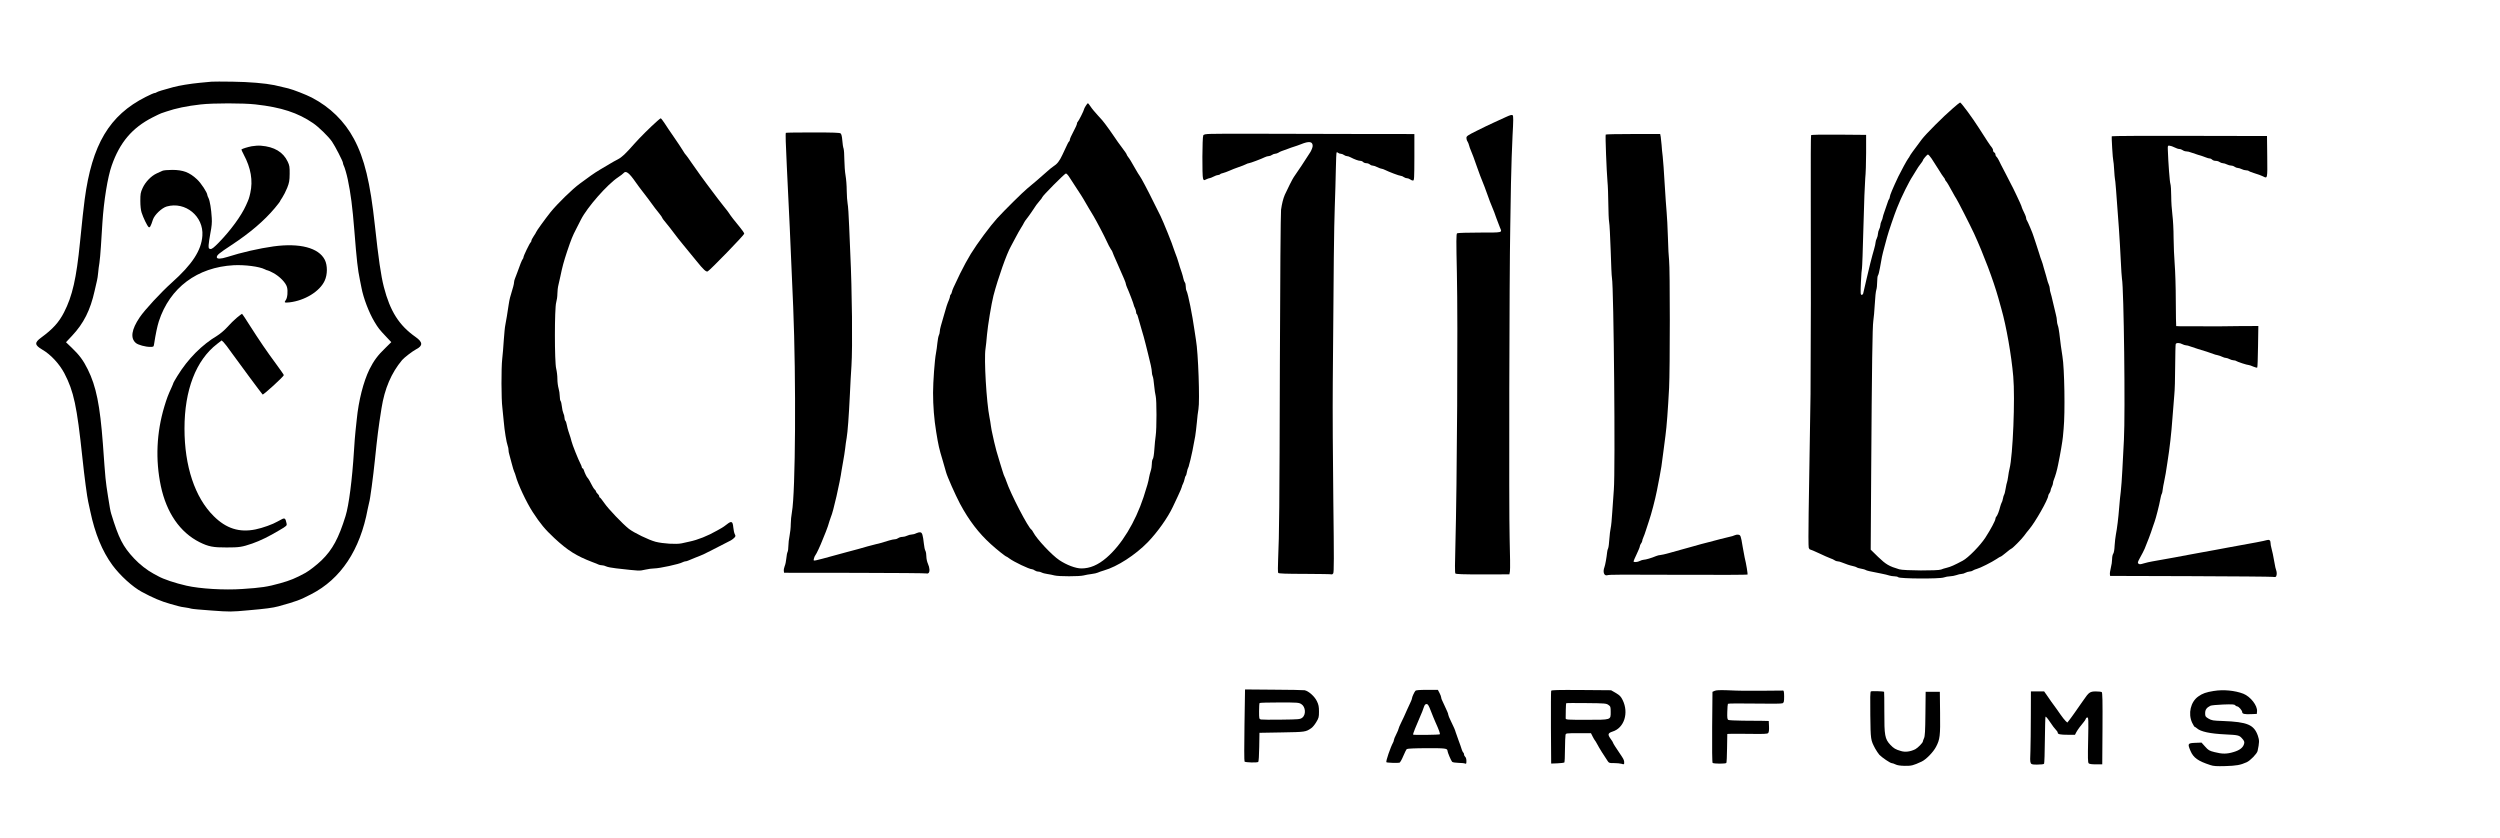 <?xml version="1.0" standalone="no"?>
<!DOCTYPE svg PUBLIC "-//W3C//DTD SVG 20010904//EN"
 "http://www.w3.org/TR/2001/REC-SVG-20010904/DTD/svg10.dtd">
<svg version="1.0" xmlns="http://www.w3.org/2000/svg"
 width="3171pt" height="1063pt" viewBox="0 0 3171 1063"
 preserveAspectRatio="xMidYMid meet">

<g transform="translate(0,1063) scale(0.1,-0.1)"
fill="#000000" stroke="none">
<path d="M2685 9594 c-22 -2 -89 -9 -150 -14 -123 -12 -264 -35 -340 -56 -120
-32 -201 -57 -209 -65 -6 -5 -17 -9 -25 -9 -9 0 -59 -22 -112 -49 -462 -233
-682 -603 -775 -1301 -15 -112 -29 -242 -59 -540 -46 -463 -97 -686 -203 -892
-65 -127 -142 -212 -291 -321 -86 -63 -83 -94 16 -152 106 -61 217 -181 280
-301 119 -229 158 -411 228 -1069 26 -248 60 -501 74 -560 5 -22 17 -76 26
-120 59 -281 151 -505 280 -682 98 -133 257 -278 375 -341 139 -75 245 -120
360 -152 41 -11 89 -25 105 -29 17 -5 55 -13 85 -16 30 -4 64 -11 75 -15 11
-4 128 -15 260 -24 232 -17 247 -17 465 3 220 19 309 31 380 50 231 64 272 79
415 153 378 193 623 562 719 1083 8 39 16 77 19 85 10 24 51 329 72 535 32
308 43 399 84 657 39 248 125 449 261 611 26 31 133 113 177 136 89 45 87 91
-5 156 -210 147 -324 327 -403 634 -37 142 -69 365 -114 781 -59 546 -132 849
-266 1099 -120 224 -302 402 -534 523 -74 38 -233 100 -300 117 -99 24 -123
30 -175 41 -118 24 -315 41 -530 44 -124 2 -243 2 -265 0z m560 -289 c323 -36
533 -105 726 -237 72 -49 195 -169 240 -234 40 -58 139 -251 139 -270 0 -8 4
-22 9 -32 12 -21 38 -110 52 -177 38 -182 59 -344 84 -655 29 -368 43 -492 70
-620 8 -36 17 -81 20 -100 24 -129 94 -313 163 -429 51 -85 64 -101 151 -193
l64 -68 -74 -73 c-97 -93 -148 -162 -203 -272 -76 -155 -138 -398 -161 -635
-3 -36 -10 -103 -16 -150 -5 -47 -14 -157 -19 -245 -23 -370 -65 -695 -107
-830 -87 -281 -166 -428 -304 -562 -58 -56 -154 -131 -204 -159 -126 -69 -195
-97 -320 -132 -164 -46 -240 -57 -482 -73 -226 -16 -539 3 -708 42 -145 33
-291 82 -360 121 -10 6 -38 21 -61 33 -78 42 -173 116 -244 192 -142 152 -194
254 -290 568 -9 29 -19 81 -40 218 -33 214 -31 193 -65 667 -37 491 -85 730
-192 945 -57 115 -107 182 -201 272 l-75 72 77 82 c147 156 232 325 286 569
12 52 25 111 30 130 5 19 12 64 15 100 3 36 10 92 16 125 5 33 14 128 19 210
5 83 14 218 19 300 18 280 67 581 118 725 103 294 259 478 517 610 50 25 100
50 111 53 11 4 40 14 65 22 120 41 258 70 435 90 158 18 542 18 700 0z"/>
<path d="M3193 8775 c-51 -10 -117 -30 -131 -41 -2 -1 12 -31 30 -66 90 -168
118 -329 83 -485 -16 -71 -19 -78 -55 -158 -59 -132 -194 -317 -344 -471 -66
-67 -89 -85 -108 -82 -20 3 -23 8 -22 48 1 25 12 95 23 155 16 79 21 133 17
190 -6 111 -24 219 -41 252 -8 16 -15 33 -15 38 0 31 -80 154 -132 201 -94 88
-177 119 -314 119 -56 0 -112 -5 -125 -12 -13 -6 -46 -21 -72 -33 -70 -32
-143 -108 -178 -185 -26 -57 -29 -75 -29 -163 0 -63 6 -116 16 -148 21 -66 71
-169 89 -184 15 -12 26 5 55 95 20 60 112 148 175 166 236 67 470 -125 452
-371 -13 -187 -129 -364 -389 -596 -136 -122 -342 -344 -406 -439 -105 -155
-121 -266 -48 -326 28 -24 122 -49 179 -49 44 0 46 1 51 33 21 135 41 229 61
292 139 426 487 686 950 711 142 7 325 -17 392 -51 15 -8 33 -15 39 -15 6 0
37 -14 70 -32 82 -44 159 -124 174 -179 14 -50 6 -138 -15 -165 -24 -32 -17
-36 48 -29 194 23 383 139 445 274 37 79 37 195 2 265 -77 153 -317 216 -650
171 -180 -25 -409 -77 -589 -135 -82 -26 -131 -27 -131 -2 0 26 27 49 185 153
236 155 417 310 551 470 35 43 64 79 64 82 0 4 14 27 31 52 17 25 45 81 62
123 26 66 30 91 31 177 1 88 -2 107 -25 155 -57 121 -170 189 -339 202 -30 3
-83 -1 -117 -7z"/>
<path d="M3005 6601 c-33 -27 -88 -81 -122 -120 -36 -40 -90 -85 -125 -107
-199 -119 -373 -294 -507 -511 -28 -46 -51 -85 -51 -88 0 -4 -10 -27 -21 -53
-49 -106 -62 -142 -94 -247 -100 -332 -115 -676 -45 -1010 72 -339 243 -587
491 -712 113 -56 173 -68 344 -67 161 0 193 5 325 50 100 35 211 89 343 168
97 57 98 59 91 90 -12 58 -21 67 -52 54 -15 -7 -43 -22 -62 -33 -59 -35 -190
-82 -279 -100 -205 -42 -373 11 -531 169 -238 236 -370 632 -370 1110 0 489
145 866 413 1073 l58 45 24 -22 c13 -12 61 -74 106 -139 79 -110 372 -506 390
-525 8 -9 269 229 269 246 0 5 -44 68 -97 140 -120 162 -213 299 -335 490 -51
81 -95 148 -98 148 -3 0 -32 -22 -65 -49z"/>
<path d="M24770 9256 c-118 -101 -347 -330 -395 -395 -109 -145 -146 -197
-152 -211 -3 -8 -12 -22 -19 -30 -14 -17 -92 -160 -126 -230 -71 -151 -108
-239 -108 -259 0 -9 -4 -21 -9 -26 -5 -6 -14 -26 -19 -45 -6 -19 -22 -66 -36
-105 -14 -38 -26 -77 -26 -85 0 -8 -7 -28 -15 -44 -8 -15 -15 -40 -15 -55 -1
-14 -7 -37 -15 -51 -8 -14 -14 -38 -15 -55 0 -16 -7 -43 -15 -59 -8 -15 -15
-38 -15 -50 0 -13 -9 -52 -19 -87 -24 -79 -74 -278 -96 -379 -17 -78 -34 -152
-42 -182 -2 -10 -11 -18 -20 -18 -14 0 -15 19 -9 162 4 89 10 166 13 171 3 6
12 245 19 531 7 287 18 564 23 616 6 52 11 197 11 322 l0 227 -346 3 c-223 2
-348 -1 -352 -7 -4 -5 -5 -365 -4 -800 3 -661 1 -2057 -3 -2485 -1 -107 -7
-468 -24 -1510 -4 -228 -3 -425 1 -437 4 -13 12 -23 18 -23 6 0 57 -22 113
-48 56 -27 120 -55 142 -63 22 -7 47 -19 56 -26 8 -7 25 -13 37 -13 12 0 36
-6 54 -14 54 -22 101 -38 140 -46 21 -4 43 -12 50 -17 7 -6 33 -13 58 -17 24
-4 49 -11 55 -16 10 -8 49 -17 195 -45 41 -8 88 -19 104 -25 16 -5 45 -10 65
-10 21 0 42 -5 49 -12 19 -19 521 -22 576 -3 22 8 59 15 81 15 22 1 58 7 80
15 22 8 51 15 65 15 14 0 36 7 50 15 14 8 36 14 50 15 14 0 34 6 45 14 11 7
34 16 50 20 40 10 193 87 249 125 25 17 48 31 53 31 5 0 35 23 68 50 33 28 62
50 66 50 12 0 131 120 163 164 17 24 46 61 64 82 75 87 241 379 242 426 0 7 7
22 15 32 8 11 15 27 15 35 0 9 7 29 15 45 8 15 15 36 15 46 0 11 5 31 12 47
18 45 38 112 53 188 28 134 56 300 61 355 2 30 6 75 9 100 20 203 11 770 -15
920 -11 66 -28 187 -39 290 -5 41 -13 88 -20 103 -6 16 -11 42 -11 59 0 17 -6
54 -14 82 -8 28 -24 96 -36 151 -12 55 -26 110 -31 123 -5 13 -9 34 -9 48 0
14 -6 40 -14 57 -8 18 -16 43 -19 57 -3 14 -10 39 -15 55 -6 17 -18 59 -28 95
-9 36 -22 79 -29 95 -7 17 -21 57 -30 90 -10 33 -29 92 -42 130 -14 39 -27 79
-30 90 -8 32 -75 189 -84 200 -5 5 -9 17 -9 26 0 10 -6 30 -14 46 -21 40 -46
100 -46 108 0 8 -114 250 -130 275 -5 8 -34 65 -64 125 -31 61 -60 117 -65
125 -5 8 -17 33 -27 55 -11 22 -25 44 -31 48 -7 4 -13 17 -13 28 0 11 -7 22
-15 25 -8 4 -15 15 -15 27 0 11 -7 27 -15 36 -16 17 -68 95 -165 248 -79 125
-225 323 -238 323 -4 0 -45 -33 -92 -74z m-270 -637 c19 -28 58 -89 87 -136
28 -47 59 -93 67 -102 9 -10 16 -21 16 -26 0 -5 6 -16 14 -24 14 -16 32 -47
89 -151 16 -30 34 -60 38 -65 15 -20 181 -345 227 -445 121 -264 246 -595 309
-820 13 -47 31 -110 39 -140 62 -216 127 -588 150 -855 25 -281 -5 -1006 -47
-1170 -6 -22 -14 -68 -18 -101 -5 -34 -11 -66 -14 -71 -3 -5 -11 -41 -17 -78
-6 -38 -15 -74 -20 -80 -4 -5 -11 -28 -15 -50 -4 -22 -11 -45 -16 -50 -4 -6
-12 -29 -18 -50 -14 -58 -36 -114 -49 -127 -7 -7 -12 -19 -12 -28 0 -22 -60
-135 -128 -240 -66 -101 -217 -255 -287 -292 -109 -58 -152 -77 -200 -89 -27
-6 -61 -17 -74 -23 -36 -17 -473 -15 -531 3 -129 38 -169 62 -267 156 l-95 93
6 973 c9 1389 16 1855 27 1928 6 35 14 132 19 215 4 83 13 164 19 179 6 16 11
61 11 101 0 39 5 77 10 82 6 6 17 49 25 95 19 117 31 172 55 259 12 41 27 100
35 130 17 65 94 291 126 370 42 103 52 125 108 240 32 63 70 135 87 159 16 25
39 62 51 83 12 21 35 56 52 77 17 21 31 42 31 46 0 13 53 75 64 75 6 0 27 -23
46 -51z"/>
<path d="M13771 9286 c-12 -18 -21 -37 -21 -42 0 -13 -70 -153 -80 -159 -6 -4
-10 -14 -10 -24 0 -10 -20 -55 -45 -101 -25 -46 -45 -91 -45 -101 0 -10 -4
-20 -9 -23 -9 -6 -15 -18 -86 -171 -37 -79 -65 -115 -116 -147 -14 -9 -48 -36
-75 -61 -64 -58 -197 -172 -254 -218 -54 -44 -288 -275 -383 -379 -87 -96
-250 -315 -333 -450 -36 -58 -97 -170 -136 -250 -93 -194 -96 -201 -104 -233
-3 -15 -10 -30 -15 -33 -5 -3 -9 -12 -9 -21 0 -8 -6 -29 -13 -46 -22 -51 -37
-96 -63 -192 -14 -49 -32 -112 -40 -139 -8 -26 -14 -59 -14 -73 0 -13 -5 -34
-11 -45 -6 -12 -15 -55 -19 -97 -4 -42 -12 -101 -18 -131 -16 -78 -37 -364
-37 -500 0 -169 13 -336 40 -500 28 -172 36 -208 82 -360 18 -63 38 -131 43
-150 15 -56 117 -286 177 -400 113 -211 238 -374 392 -513 77 -70 187 -157
197 -157 3 0 20 -11 37 -24 56 -42 252 -136 286 -136 9 0 25 -7 35 -15 11 -8
31 -15 44 -15 13 0 33 -5 45 -12 12 -7 45 -15 72 -19 28 -4 68 -12 90 -18 52
-14 318 -14 370 0 22 6 67 14 100 18 33 4 69 12 80 18 11 6 47 18 80 28 166
47 396 196 552 356 124 128 254 311 319 449 9 19 38 81 65 138 27 57 49 109
49 115 0 7 7 25 15 40 8 15 17 43 21 63 3 19 10 36 14 39 5 3 11 24 15 48 4
23 11 47 15 52 4 6 11 26 14 45 4 19 11 46 16 60 8 24 38 172 60 297 6 35 15
114 21 175 5 62 14 138 20 168 19 100 -3 722 -31 875 -5 28 -14 84 -19 125
-27 192 -81 463 -101 501 -6 10 -10 35 -10 56 0 22 -5 44 -11 50 -6 6 -15 29
-19 50 -5 21 -13 54 -20 73 -23 67 -32 95 -40 125 -11 40 -30 93 -45 130 -7
17 -15 39 -18 50 -12 47 -133 346 -167 415 -5 8 -38 76 -75 150 -86 176 -174
341 -190 360 -7 8 -30 46 -51 83 -59 104 -74 129 -95 156 -10 13 -19 28 -19
33 0 5 -26 43 -59 86 -32 42 -75 102 -94 132 -20 30 -50 73 -66 95 -17 22 -41
56 -55 75 -13 19 -53 67 -90 105 -36 39 -78 89 -93 113 -15 23 -30 42 -34 42
-4 0 -17 -15 -28 -34z m-206 -905 c17 -28 60 -94 96 -148 36 -54 72 -110 80
-125 8 -16 38 -67 67 -115 29 -49 57 -95 62 -103 37 -62 140 -258 166 -317 18
-40 42 -86 53 -102 12 -16 21 -32 21 -36 0 -4 26 -67 59 -139 91 -205 111
-253 111 -266 0 -6 7 -26 14 -43 25 -54 86 -214 86 -224 0 -6 7 -24 15 -39 8
-16 15 -39 15 -51 0 -12 4 -24 9 -27 5 -3 14 -27 20 -53 7 -27 25 -91 41 -143
16 -52 39 -133 50 -180 12 -47 25 -101 30 -120 31 -118 50 -208 50 -238 0 -18
5 -42 10 -53 6 -10 15 -63 19 -117 5 -53 14 -115 20 -137 13 -49 13 -417 0
-500 -5 -33 -13 -110 -17 -172 -4 -66 -13 -118 -20 -125 -6 -6 -12 -33 -12
-60 0 -26 -6 -67 -14 -90 -8 -24 -17 -61 -21 -83 -7 -48 -26 -115 -70 -250
-106 -321 -280 -607 -471 -770 -107 -92 -209 -135 -318 -135 -72 0 -188 44
-279 105 -95 63 -287 268 -331 353 -9 17 -19 32 -23 34 -37 16 -266 457 -318
613 -9 27 -20 54 -24 60 -4 5 -15 37 -25 70 -10 33 -24 78 -31 100 -35 111
-64 216 -75 270 -6 33 -16 78 -22 100 -6 22 -14 67 -19 100 -4 33 -12 83 -18
110 -39 193 -71 745 -51 870 5 33 14 114 19 180 10 114 57 398 82 495 59 225
168 533 221 625 6 11 31 58 56 105 24 47 57 105 73 130 16 25 33 54 38 66 5
11 20 33 34 50 13 16 41 54 61 84 59 91 69 103 103 143 18 20 33 40 33 45 0
15 285 302 300 302 8 0 29 -22 45 -49z"/>
<path d="M19095 9143 c-44 -20 -114 -52 -155 -71 -41 -18 -135 -64 -207 -100
-119 -59 -133 -69 -133 -92 0 -14 6 -34 14 -45 7 -11 16 -33 20 -50 4 -16 13
-43 21 -60 20 -47 45 -112 80 -215 31 -89 42 -117 96 -252 11 -29 27 -71 34
-93 15 -45 49 -135 69 -180 8 -16 28 -70 45 -120 18 -49 39 -105 47 -123 28
-65 41 -62 -258 -62 -150 0 -279 -4 -286 -9 -12 -7 -12 -91 -3 -507 14 -645 2
-2684 -19 -3453 -7 -222 -7 -348 0 -355 7 -9 101 -12 347 -12 l338 1 7 40 c4
22 2 211 -4 420 -10 342 -4 3357 8 3945 2 102 6 349 9 550 4 201 13 475 20
610 11 192 11 248 2 257 -10 10 -29 5 -92 -24z"/>
<path d="M8339 9097 c-87 -76 -229 -218 -294 -292 -111 -126 -157 -170 -210
-197 -28 -14 -72 -39 -100 -56 -27 -17 -79 -48 -115 -68 -36 -21 -92 -57 -125
-81 -33 -24 -96 -70 -140 -102 -95 -69 -286 -256 -371 -361 -70 -88 -184 -246
-184 -255 0 -3 -13 -26 -30 -50 -16 -24 -30 -50 -30 -59 0 -8 -4 -17 -9 -20
-12 -8 -91 -171 -91 -188 0 -8 -4 -18 -10 -24 -8 -8 -38 -80 -70 -174 -7 -19
-19 -50 -26 -68 -8 -18 -14 -42 -14 -54 0 -19 -10 -58 -51 -194 -5 -18 -13
-60 -18 -95 -14 -97 -31 -199 -41 -249 -6 -25 -14 -112 -20 -195 -5 -82 -14
-190 -20 -240 -13 -111 -12 -514 2 -615 5 -41 13 -122 18 -180 9 -110 34 -263
50 -306 6 -14 10 -37 10 -51 0 -15 4 -40 10 -57 5 -17 19 -69 31 -116 12 -47
26 -94 32 -105 5 -11 14 -33 18 -50 26 -102 136 -337 216 -460 97 -149 157
-221 274 -330 170 -158 278 -226 484 -305 33 -12 68 -26 77 -31 10 -5 29 -9
43 -9 14 0 38 -6 53 -14 15 -8 72 -19 127 -25 303 -34 292 -34 367 -17 39 9
91 16 117 16 64 0 318 55 358 78 12 6 29 12 37 12 14 0 30 6 121 45 17 7 49
20 73 29 35 13 159 76 383 192 14 8 34 23 44 34 16 18 17 23 5 45 -7 13 -16
52 -19 87 -7 77 -23 84 -83 36 -23 -18 -51 -38 -63 -44 -11 -6 -38 -21 -60
-34 -117 -67 -244 -118 -351 -140 -27 -6 -71 -16 -99 -22 -69 -14 -234 -4
-329 20 -87 23 -273 113 -339 164 -80 63 -262 254 -311 326 -27 39 -53 72 -58
72 -4 0 -8 7 -8 15 0 8 -9 23 -20 32 -11 10 -20 23 -20 29 0 6 -7 17 -16 24
-8 8 -22 27 -30 44 -25 51 -53 99 -61 105 -10 7 -39 68 -48 99 -3 12 -11 22
-16 22 -5 0 -9 6 -9 13 0 6 -7 26 -16 42 -27 50 -106 248 -114 285 -8 34 -14
53 -40 130 -7 19 -15 54 -20 78 -4 24 -12 48 -18 54 -7 7 -12 25 -12 40 0 16
-6 41 -14 56 -7 15 -16 54 -19 86 -3 32 -11 64 -16 69 -6 6 -11 34 -11 62 0
27 -7 72 -15 99 -8 27 -15 81 -15 120 0 40 -7 98 -15 129 -22 84 -22 769 0
841 8 27 15 76 15 109 0 34 6 86 14 116 8 31 19 79 24 106 24 118 43 188 85
315 55 162 68 194 115 285 20 39 47 93 61 120 80 157 333 445 472 537 31 20
61 44 68 52 30 36 70 6 156 -118 22 -32 58 -80 80 -108 22 -28 56 -72 75 -98
87 -119 107 -146 143 -189 20 -25 37 -49 37 -54 0 -5 24 -37 53 -71 28 -34 67
-83 84 -107 36 -49 89 -116 133 -169 43 -51 113 -137 164 -200 90 -112 123
-142 143 -132 34 19 463 461 463 478 0 9 -26 47 -57 84 -59 70 -120 149 -138
179 -5 9 -32 44 -60 78 -27 34 -62 79 -78 100 -15 21 -46 63 -70 93 -24 30
-57 75 -75 100 -18 25 -52 72 -77 105 -24 33 -74 104 -111 157 -36 54 -70 100
-74 103 -5 3 -23 29 -40 58 -17 28 -67 104 -111 167 -44 63 -98 143 -120 178
-23 34 -44 62 -47 62 -4 0 -23 -15 -43 -33z"/>
<path d="M9968 8945 c-6 -7 -2 -140 12 -425 21 -404 51 -1061 81 -1785 38
-920 29 -2355 -16 -2599 -8 -43 -15 -113 -15 -155 0 -42 -7 -108 -15 -146 -8
-39 -15 -96 -15 -128 0 -32 -5 -67 -10 -77 -6 -11 -13 -47 -16 -82 -3 -35 -12
-79 -21 -99 -8 -20 -13 -47 -11 -60 l3 -24 903 -1 c496 -1 906 -4 909 -8 3 -3
12 -1 20 5 19 16 16 67 -7 118 -11 24 -20 65 -20 93 0 27 -5 59 -12 71 -7 12
-16 51 -19 87 -13 116 -22 145 -46 148 -12 2 -35 -4 -52 -12 -16 -9 -43 -16
-58 -16 -15 0 -41 -7 -57 -15 -15 -8 -43 -15 -60 -15 -18 0 -41 -7 -52 -15
-10 -8 -30 -15 -43 -15 -13 0 -46 -7 -75 -16 -83 -26 -139 -42 -171 -48 -16
-3 -61 -15 -100 -26 -87 -26 -144 -41 -265 -73 -98 -26 -217 -58 -305 -83 -27
-8 -65 -17 -84 -21 -33 -6 -34 -6 -27 23 4 16 12 35 18 41 14 17 63 121 94
202 15 36 32 80 39 96 18 46 36 96 46 135 6 19 14 44 19 55 28 59 115 441 135
590 2 17 11 68 20 115 9 47 20 119 25 160 4 41 13 102 19 135 13 75 28 277 41
550 5 116 14 280 20 365 15 231 8 952 -15 1430 -2 47 -8 198 -14 335 -5 138
-14 270 -20 295 -5 25 -10 97 -11 160 0 63 -7 151 -15 195 -8 44 -14 133 -15
197 0 64 -5 129 -10 144 -6 14 -13 61 -16 103 -4 51 -11 80 -22 89 -12 9 -98
12 -352 12 -185 0 -339 -2 -342 -5z"/>
<path d="M15368 8932 c-80 -2 -99 -6 -106 -20 -13 -26 -15 -513 -3 -545 10
-27 11 -27 40 -12 17 8 36 15 43 15 7 0 30 9 51 20 20 11 46 20 56 20 11 0 22
4 26 9 3 5 20 13 38 16 17 4 55 18 82 30 28 13 79 33 115 45 36 12 77 28 92
36 14 8 32 14 39 14 14 0 161 55 202 76 16 8 38 14 50 14 12 0 31 7 41 15 11
8 29 15 41 15 11 0 29 6 40 13 11 8 29 16 40 20 11 3 45 15 75 27 30 12 69 25
85 30 17 5 55 18 85 30 105 43 150 36 150 -21 0 -15 -13 -50 -28 -76 -32 -53
-196 -301 -212 -320 -11 -13 -87 -164 -113 -223 -21 -48 -37 -113 -48 -190 -5
-37 -12 -888 -15 -1955 -5 -1867 -8 -2152 -22 -2475 -4 -91 -4 -170 1 -177 6
-8 98 -12 339 -12 181 -1 334 -3 338 -6 4 -3 13 2 20 11 11 12 11 188 2 922
-6 499 -10 1170 -7 1492 11 1551 16 1957 25 2225 6 160 12 381 14 493 2 111 6
206 10 209 3 4 12 1 18 -5 7 -7 21 -12 33 -12 12 0 30 -7 41 -15 10 -8 27 -15
37 -15 11 0 31 -6 45 -14 56 -29 104 -46 126 -46 13 0 29 -7 36 -15 7 -8 25
-15 41 -15 15 0 34 -7 43 -15 8 -8 24 -15 36 -15 11 0 38 -9 60 -20 22 -11 46
-20 54 -20 8 0 27 -7 43 -15 50 -25 181 -75 200 -75 10 0 27 -7 37 -15 11 -8
29 -15 41 -15 12 0 30 -7 41 -15 10 -8 27 -15 36 -15 16 0 17 23 18 295 l0
295 -818 1 c-449 1 -1006 2 -1237 3 -231 1 -464 0 -517 -2z"/>
<path d="M20367 8923 c-7 -11 11 -465 22 -593 6 -58 10 -186 11 -285 1 -99 5
-202 10 -230 6 -27 14 -192 20 -365 5 -173 12 -328 16 -345 23 -113 44 -2446
24 -2685 -6 -69 -15 -197 -20 -285 -5 -88 -14 -179 -20 -203 -6 -24 -13 -87
-17 -140 -3 -53 -10 -105 -15 -116 -6 -10 -11 -32 -13 -50 -7 -68 -24 -162
-34 -189 -24 -62 -5 -116 37 -103 25 8 146 9 1014 5 417 -2 760 0 763 3 6 5
-16 138 -36 218 -4 19 -16 80 -25 135 -23 142 -26 149 -57 153 -14 2 -35 -2
-46 -8 -12 -6 -40 -15 -63 -19 -24 -5 -77 -18 -118 -29 -41 -11 -104 -28 -140
-37 -66 -16 -128 -33 -222 -60 -29 -8 -84 -23 -123 -34 -38 -10 -111 -31 -161
-45 -50 -14 -101 -26 -113 -26 -13 0 -37 -6 -54 -13 -56 -24 -134 -47 -158
-47 -13 -1 -35 -7 -49 -15 -28 -16 -80 -20 -80 -5 0 5 18 46 40 92 22 46 40
90 40 99 0 8 7 24 15 35 8 10 15 25 15 32 0 8 6 28 14 45 8 18 22 55 30 82 8
28 27 84 41 125 29 83 80 277 101 385 7 39 23 117 34 175 20 103 26 142 49
325 7 50 18 140 26 200 16 118 31 324 46 605 12 234 12 1528 0 1616 -5 38 -12
170 -15 294 -4 124 -11 266 -16 315 -5 50 -16 212 -25 360 -8 149 -20 306 -25
350 -6 44 -12 109 -14 145 -3 36 -8 82 -11 103 l-7 37 -344 0 c-188 0 -345 -3
-347 -7z"/>
<path d="M26786 8902 c-5 -9 12 -291 19 -311 3 -8 8 -60 11 -115 3 -56 8 -108
10 -116 5 -13 15 -140 50 -625 8 -115 19 -300 24 -410 5 -110 12 -213 15 -230
24 -118 43 -1708 25 -2040 -6 -110 -15 -283 -20 -385 -5 -102 -14 -225 -20
-275 -7 -49 -15 -139 -20 -200 -10 -132 -27 -270 -42 -345 -6 -30 -13 -93 -16
-139 -2 -51 -9 -93 -18 -105 -8 -11 -14 -42 -14 -69 0 -27 -7 -76 -16 -109 -8
-33 -14 -70 -12 -82 l3 -21 1010 -3 c556 -2 1029 -6 1052 -9 39 -5 43 -3 49
23 4 15 2 41 -4 58 -7 17 -16 58 -21 91 -14 82 -31 164 -42 201 -5 17 -9 42
-9 55 0 36 -16 48 -48 38 -31 -10 -168 -36 -492 -94 -41 -8 -113 -21 -160 -30
-47 -9 -121 -22 -165 -30 -44 -7 -129 -23 -190 -35 -60 -11 -135 -25 -165 -31
-30 -5 -93 -17 -140 -25 -47 -9 -110 -20 -140 -25 -30 -5 -79 -16 -108 -25
-42 -13 -56 -14 -67 -4 -13 11 -11 19 13 64 40 73 47 87 65 126 24 55 83 209
101 270 10 30 21 64 26 75 13 33 60 215 71 280 6 33 14 65 19 70 4 6 10 30 12
55 3 25 10 65 16 90 6 25 16 77 22 115 6 39 15 99 21 135 30 188 51 376 64
560 8 113 19 248 24 300 6 52 11 216 11 363 1 148 4 275 7 283 7 18 51 17 83
-1 14 -8 35 -14 47 -15 12 0 37 -6 55 -14 18 -7 60 -21 93 -31 70 -20 171 -53
200 -65 11 -5 35 -12 53 -15 18 -4 45 -13 60 -21 15 -8 36 -14 47 -14 11 -1
31 -7 45 -15 14 -8 36 -14 50 -15 15 0 30 -4 35 -9 12 -10 138 -51 158 -51 8
0 34 -9 58 -20 24 -10 47 -16 50 -12 4 4 8 124 10 267 l4 260 -235 -1 c-129
-1 -242 -2 -250 -3 -8 -1 -67 -1 -130 0 -63 1 -184 1 -269 1 -85 -1 -156 0
-158 2 -2 1 -4 144 -5 317 0 173 -7 384 -14 469 -7 85 -13 236 -14 335 0 99
-7 230 -15 290 -8 61 -15 167 -15 237 0 70 -5 139 -10 154 -9 23 -27 261 -33
434 -2 53 -1 55 23 52 14 -1 42 -11 63 -22 21 -11 48 -20 60 -20 13 0 32 -7
43 -15 10 -8 31 -15 46 -15 15 0 42 -6 60 -14 18 -7 60 -21 93 -31 33 -9 75
-23 93 -31 18 -8 41 -14 51 -14 10 0 24 -7 31 -15 7 -8 27 -15 44 -15 17 0 40
-7 50 -15 11 -8 30 -15 42 -15 12 0 35 -7 50 -15 16 -8 40 -15 54 -15 14 0 34
-7 44 -15 11 -8 29 -15 40 -15 12 0 34 -7 50 -15 15 -8 41 -15 57 -15 15 0 30
-4 33 -9 3 -4 38 -18 78 -30 40 -12 86 -29 101 -37 59 -30 58 -38 55 249 l-3
262 -982 2 c-540 2 -984 -1 -987 -5z"/>
<path d="M15785 1432 c-4 -255 -4 -457 1 -462 13 -12 162 -16 174 -4 5 5 11
88 12 189 l3 180 285 5 c298 5 302 6 372 54 16 10 44 44 63 76 32 53 35 64 35
134 0 62 -5 88 -26 131 -29 62 -107 131 -157 140 -18 3 -195 6 -393 7 l-362 3
-7 -453z m721 267 c55 -34 62 -135 11 -173 -27 -20 -43 -21 -264 -24 -129 -2
-245 -1 -259 2 -23 6 -24 9 -24 105 0 54 3 101 7 104 3 4 116 7 251 7 230 0
247 -1 278 -21z"/>
<path d="M17953 1868 c-16 -20 -43 -80 -43 -94 0 -7 -7 -25 -14 -41 -8 -15
-31 -66 -52 -113 -20 -47 -51 -115 -70 -152 -19 -38 -34 -74 -34 -80 0 -7 -14
-40 -30 -72 -17 -32 -30 -65 -30 -73 0 -7 -4 -21 -10 -31 -33 -60 -95 -240
-85 -250 7 -7 144 -12 166 -6 8 2 30 40 48 84 18 44 39 84 45 89 8 6 107 11
250 11 237 1 266 -2 266 -34 0 -17 46 -126 59 -139 7 -7 42 -12 79 -13 37 -1
75 -4 85 -9 15 -6 17 -1 17 33 0 23 -6 45 -15 52 -8 7 -15 21 -15 31 0 10 -4
20 -10 24 -5 3 -13 20 -19 38 -5 18 -23 70 -41 117 -17 47 -34 94 -37 105 -6
25 -23 63 -62 143 -17 34 -31 69 -31 76 0 8 -6 27 -14 43 -7 15 -21 46 -31 68
-9 22 -24 52 -31 67 -8 14 -14 33 -14 42 0 8 -9 34 -21 56 l-21 40 -138 0
c-98 0 -140 -4 -147 -12z m196 -256 c18 -48 45 -112 58 -142 44 -97 63 -149
55 -154 -12 -7 -331 -11 -338 -4 -5 6 29 92 116 293 5 11 14 37 21 58 9 27 19
37 34 37 16 0 27 -17 54 -88z"/>
<path d="M19675 1868 c-3 -7 -4 -218 -3 -468 l3 -455 80 3 c44 2 83 7 87 10 4
4 8 79 8 167 1 88 4 170 7 183 5 22 7 22 164 22 l159 0 21 -42 c12 -24 25 -45
28 -48 4 -3 17 -25 30 -49 20 -40 96 -162 136 -219 14 -20 24 -22 78 -21 34 0
77 -4 95 -9 27 -9 32 -8 33 6 2 31 -3 46 -30 87 -79 116 -111 167 -111 174 0
5 -14 27 -31 50 -40 56 -35 72 25 92 148 46 208 236 128 399 -22 45 -37 61
-87 90 l-60 35 -377 3 c-301 2 -379 0 -383 -10z m726 -179 c27 -19 29 -25 29
-89 0 -103 10 -100 -307 -100 -244 0 -263 1 -264 18 -1 43 3 187 6 192 2 3
117 4 255 2 236 -2 254 -4 281 -23z"/>
<path d="M21748 1867 l-27 -12 -4 -448 c-2 -266 0 -450 6 -454 19 -12 166 -12
174 0 4 7 8 91 9 187 1 96 2 177 3 180 0 3 115 3 254 2 216 -3 255 -2 265 11
9 10 12 39 10 84 l-3 68 -80 2 c-44 1 -156 2 -250 2 -93 1 -176 5 -184 10 -12
8 -14 30 -12 102 1 52 5 97 8 102 3 5 156 6 340 3 221 -4 341 -2 354 4 16 9
19 22 19 85 0 53 -4 75 -12 76 -7 0 -107 -1 -223 -2 -247 -2 -316 -2 -490 6
-93 3 -138 1 -157 -8z"/>
<path d="M28080 1866 c-99 -16 -144 -32 -197 -70 -97 -68 -132 -217 -78 -333
14 -29 29 -53 33 -53 5 0 17 -8 28 -18 47 -42 166 -68 359 -77 166 -8 178 -11
214 -52 26 -29 31 -42 26 -64 -11 -49 -54 -84 -132 -107 -87 -27 -146 -27
-243 -2 -68 17 -79 24 -120 70 l-46 51 -79 -3 c-96 -4 -100 -10 -61 -102 37
-87 95 -129 252 -180 41 -14 79 -16 190 -13 139 4 192 13 271 49 46 21 130
108 138 142 23 108 24 135 4 193 -49 141 -132 176 -443 188 -126 4 -143 7
-183 30 -40 24 -43 29 -43 69 0 44 18 70 66 94 11 6 84 13 161 16 116 4 143 3
153 -9 7 -8 19 -15 27 -15 18 0 62 -50 63 -72 0 -23 30 -30 115 -26 l70 3 3
32 c7 73 -83 188 -174 224 -106 41 -254 55 -374 35z"/>
<path d="M23730 1860 c-8 -5 -10 -85 -7 -301 4 -315 4 -314 62 -424 15 -27 39
-63 53 -79 34 -35 138 -106 158 -106 8 0 29 -7 47 -16 21 -11 59 -17 117 -18
86 -1 106 4 214 54 56 26 148 120 183 188 49 93 55 139 51 432 l-3 265 -90 0
-90 0 -3 -280 c-2 -220 -6 -286 -18 -309 -7 -16 -14 -34 -14 -40 0 -17 -64
-82 -96 -99 -62 -31 -128 -40 -182 -23 -70 20 -91 33 -136 80 -68 73 -76 119
-75 414 0 139 -1 255 -3 257 -7 7 -157 12 -168 5z"/>
<path d="M25759 1548 c0 -172 -3 -371 -5 -443 -7 -181 -11 -172 86 -173 50 0
83 4 87 11 4 7 9 140 10 297 2 157 5 291 8 298 3 8 26 -18 57 -65 28 -43 62
-88 75 -100 13 -12 23 -28 23 -36 0 -20 31 -27 132 -27 l87 0 17 33 c16 30 59
88 96 131 10 11 20 28 24 38 3 10 12 18 20 18 14 0 15 -34 10 -284 -5 -230 -4
-287 7 -298 9 -9 40 -13 93 -13 l79 0 3 454 c2 357 0 456 -10 463 -7 4 -41 8
-76 8 -70 0 -89 -13 -147 -99 -17 -24 -39 -56 -50 -71 -11 -15 -41 -59 -67
-96 -26 -38 -59 -82 -72 -99 l-24 -30 -22 20 c-12 11 -42 49 -67 85 -24 36
-60 85 -78 110 -19 25 -55 75 -80 113 l-47 67 -84 0 -84 0 -1 -312z"/>
</g>
</svg>
